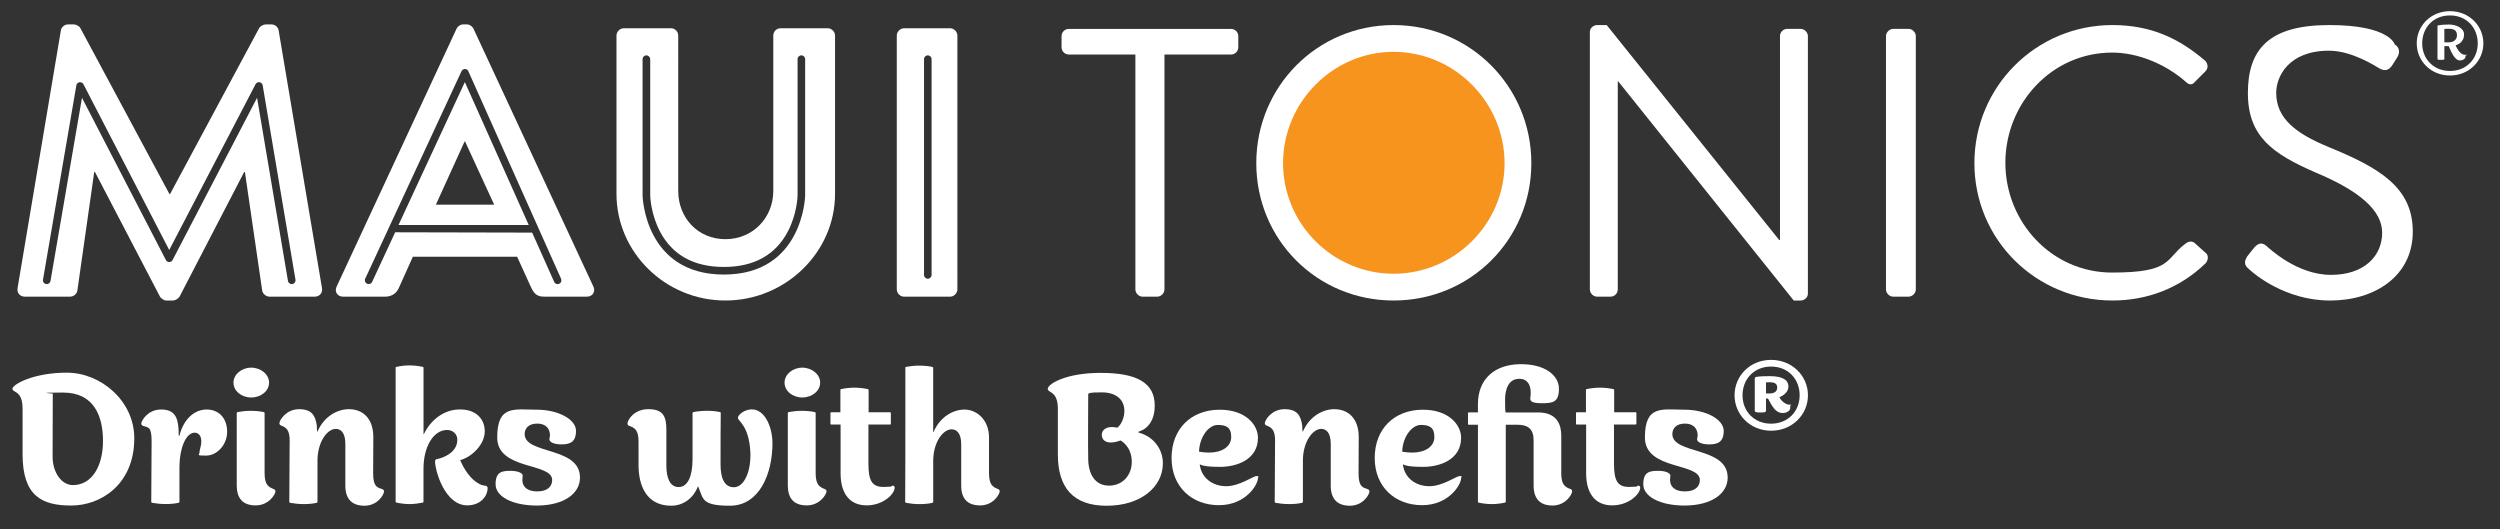 <svg viewBox="0 0 7920 1677.4" version="1.1" xmlns="http://www.w3.org/2000/svg" id="Isolation_Mode">
  
  <rect x="0" y="0" width="7920" height="1677.4" fill="#333333" stroke="none"/>
  
  <defs>
    <style>
      .st0 {
        fill: #fff;
      }

      .st1 {
        fill: #f7941e;
      }
    </style>
  </defs>
  <g>
    <path d="M425.4,1388.5c0,146.6-106.5,213-199.3,213s-154.6-29.2-154.6-162.6v-144.3c0-59-32.1-49.8-32.1-63s65.3-51,172.4-51,213.6,88.8,213.6,207.9ZM230.7,1536.8c61.3,0,95.6-61.3,95.6-139.7s-28.1-153.5-126.5-153.5-28.6,2.9-32.6,3.4c0,24.6-.6,151.2-.6,199.8s27.5,89.9,64.1,89.9h0Z" class="st0"></path>
    <path d="M637.8,1398.8c0-14.9-6.3-28.6-22.3-28.1-26.9,1.7-46.4,49.2-47,106.5v112.2c0,2.9-2.3,2.9-2.9,3.4-12,2.9-26.3,4-41.2,4s-29.8-1.7-42.9-4c-.6-.6-2.3-1.1-2.3-2.9,0-26.9,1.1-142,1.1-191.8s-12-42.9-27.5-49.2c-3.4-1.7-5.2-3.4-5.2-6.9,0-9.7,21.2-44.7,62.4-44.7s52.7,22.3,55.5,60.1c.6,7.4.6,14.9.6,22.9h2.3c12.6-50.4,45.2-82.5,85.9-83,40.1,0,65.3,28.6,65.3,70.4s-32.6,75.6-66.4,75.6-21.2-1.7-21.2-10.3,5.7-19.5,5.7-34.4v.2Z" class="st0"></path>
    <path d="M739.7,1212.2c0-26.3,25.8-47.5,56.1-47.5s56.7,21.2,56.7,47.5-25.8,47-56.7,47-56.1-20.6-56.1-47ZM750,1538v-229.6c0-1.1.6-2.3,2.3-2.9,12-2.3,27.5-4,40.7-4s30.3,1.1,42.9,4c.6.6,2.3,1.1,2.3,2.9v190.7c0,38.4,13.7,44.1,29.2,50.4,3.4,1.7,5.2,3.4,5.2,6.9,0,9.7-21.2,44.7-62.4,44.7s-60.1-22.3-60.1-63h-.1Z" class="st0"></path>
    <path d="M917.8,1397.1c0-36.6-12-42.9-27.5-49.2-3.4-1.7-5.2-3.4-5.2-6.9,0-9.7,21.2-44.7,62.4-44.7s51.5,21.2,56.1,51.5c0,6.3.6,12.6,1.1,19.5h1.1c20.6-48.1,62.4-70.4,97.9-71,45.8-.6,79,29.2,79,88.8s-.6,71-.6,114.5,13.7,44.7,29.8,50.4c3.4,1.7,4.6,3.4,4.6,6.9,0,10.3-20.6,45.2-61.8,45.2s-60.7-22.9-60.7-63.6v-132.8c0-35.5-14.9-47.5-30.9-47-26.9.6-57.3,41.8-57.3,100.2v130.6c0,2.9-2.3,2.9-2.9,3.4-12,2.9-26.3,4-41.2,4s-29.8-1.7-42.9-4c-.6-.6-2.3-1.1-2.3-2.9,0-26.9,1.1-143.2,1.1-193h.2Z" class="st0"></path>
    <path d="M1544.8,1546c0,25.8-22.3,55-64.7,55-69.3,0-100.8-105.4-101.9-138.6,0-4,1.7-7.4,5.7-8,20.6-3.4,62.4-20.6,64.7-57.3,2.3-20.6-13.2-36.1-34.9-34.9-41.8,2.3-72.1,53.8-72.1,123.1v103.6c0,2.9-1.7,3.4-2.3,3.4-12.6,2.3-26.9,4.6-41.2,4.6s-28.1-1.7-41.8-4.6c-.6,0-2.9-.6-2.9-2.9v-424.9c0-1.7,2.3-2.3,2.9-2.3,13.2-2.9,26.3-4.6,40.7-4.6s29.2,1.7,42.4,4.6c1.7.6,2.3,1.1,2.3,2.9v210.1h1.1c21.2-44.1,62.4-76.7,109.9-77.9,52.7-2.3,83,28.1,83,69.3s-40.7,81.3-77.9,91c13.2,30.9,32.6,59.6,57.8,73.9,7.4,4.6,14.9,6.9,23.5,7.4,4,1.1,5.7,4.6,5.7,6.9v.2Z" class="st0"></path>
    <path d="M1837.4,1512.8c0,50.4-49.8,88.2-135.7,88.8-79,0-131.7-28.6-131.7-67.6s20-42.4,47-42.4,38.9,8.6,38.9,14.9-1.1,6.9-1.1,13.7c0,19.5,12.6,36.6,47,36.6s47.5-17.2,47.5-36.1c0-56.1-174.1-30.3-174.1-134.6s54.4-88.2,124.8-88.2,124.8,31.5,124.8,67-18.9,42.9-45.8,42.9-38.4-8.6-38.4-15.5,1.7-6.3,1.7-13.2c0-17.8-10.3-37.2-40.1-37.2s-40.1,17.2-40.1,33.2c0,65.3,175.2,38.9,175.2,137.4v.3Z" class="st0"></path>
    <path d="M2447.2,1403.4c0,99.1-42.4,198.7-134.6,198.7s-83.6-22.3-100.8-60.7h-1.1c-13.2,35.5-45.2,60.7-84.2,60.7-80.7,0-103.6-67-103.6-128.3v-76.2c0-37.2-14.3-42.9-29.8-48.7-2.9-.6-5.2-2.9-5.2-7.4,0-10.3,20-45.2,65.8-45.2s57.3,21.2,57.3,64.1v113.9c0,37.8,10.3,68.7,38.9,68.7s44.1-33.8,44.1-88.2v-146c0-2.3,2.3-2.9,2.9-3.4,12-2.3,28.1-4,42.9-4s28.1,1.1,41.2,4c.6,0,2.3,1.1,2.3,2.9-.6,20-.6,123.1-.6,162.6s9.7,72.7,42.4,72.7c33.8-.6,54.4-52.7,52.1-109.9-4-85.9-39.5-99.6-39.5-109.9s21.8-26.9,44.1-26.9c42.4,0,65.3,58.4,65.3,106.5h.1Z" class="st0"></path>
    <path d="M2485.5,1212.2c0-26.3,25.8-47.5,56.1-47.5s56.7,21.2,56.7,47.5-25.8,47-56.7,47-56.1-20.6-56.1-47ZM2495.8,1538v-229.6c0-1.1.6-2.3,2.3-2.9,12-2.3,27.5-4,40.7-4s30.3,1.1,42.9,4c.6.6,2.3,1.1,2.3,2.9v190.7c0,38.4,13.7,44.1,29.2,50.4,3.4,1.7,5.2,3.4,5.2,6.9,0,9.7-21.2,44.7-62.4,44.7s-60.1-22.3-60.1-63h0Z" class="st0"></path>
    <path d="M2828,1538.6c4.6,0,6.3,2.9,6.3,6.3,0,19.5-35.5,56.1-88.8,56.1s-82.5-37.2-82.5-101.4v-154.6h-29.8s-2.3,0-2.3-2.3v-33.8c0-2.9,2.3-2.9,2.3-2.9h29.2v-70.4c0-2.3,1.7-2.9,2.3-2.9,13.2-2.9,28.1-4.6,41.8-4.6s29.8,1.7,42.4,4.6c.6,0,2.9.6,2.9,3.4v69.9h68.1s2.3,0,2.3,2.9v33.2c0,2.9-2.3,2.9-2.3,2.9h-68.7v123.7c0,54.4,11.5,73.9,47.5,73.9s23.5-4,29.2-4h.1Z" class="st0"></path>
    <path d="M2868,1165.2c0-1.1.6-2.3,2.3-2.9,12-2.3,27.5-4,40.7-4s29.8,1.1,42.4,4c.6.6,2.9,1.1,2.9,2.9v203.3h1.1c21.2-48.7,62.4-71,98.5-71s77.3,29.8,77.3,88.8v112.8c0,38.4,13.2,44.1,29.2,50.4,3.4,1.7,4.6,3.4,4.6,6.9,0,9.7-20.6,44.7-61.8,44.7s-60.1-22.3-60.1-63v-131.1c0-34.4-14.3-47-30.3-47-27.5,0-58.4,41.2-58.4,100.2v129.4c0,2.9-2.3,2.9-2.9,3.4-11.5,2.9-26.9,4-41.8,4s-28.1-1.7-41.2-4c-.6-.6-2.9-1.1-2.9-2.9.6-48.7.6-212.4.6-424.9h-.2Z" class="st0"></path>
    <path d="M3684,1467.6c0,75-69.9,134.6-178.1,134.6s-154.6-59.6-154.6-162.6v-144.9c0-57.3-32.1-49.2-32.1-63s53.8-50.4,167.8-50.4,171.2,30.9,171.2,103.6-51.5,82.5-51.5,82.5v2.9c50.4,13.2,77.3,55,77.3,97.3h0ZM3585.5,1463.5c0-50.4-35.5-68.1-35.5-68.1-48.1,17.2-59.6-4-59.6-17.8s12-30.3,49.8-22.9c0,0,21.8-17.2,21.8-53.3s-26.9-58.4-71.6-58.4-36.1,2.9-42.9,4.6c0,25.2-1.1,170.6,0,208.4,1.1,46.4,21.8,82.5,65.9,82.5s72.1-34.4,72.1-75h0Z" class="st0"></path>
    <path d="M3985.2,1514.5c0,21.2-38.9,85.9-123.7,85.9s-150-57.3-150-149.5,61.8-152.3,151.2-152.9c83.6-.6,122.5,48.1,122.5,88.8,0,69.9-68.1,92.2-119.7,92.2s-58.4-5.7-64.7-8c4.6,42.9,40.7,69.3,83.6,69.3s85.3-32.1,96.2-32.1,4.6,4,4.6,6.3h0ZM3798.5,1430.9s15.5,2.9,32.1,2.9c41.2,0,69.9-19.5,69.9-49.2s-14.3-38.4-42.9-38.4-57.8,38.4-59,84.7h-.1Z" class="st0"></path>
    <path d="M4039.6,1397.1c0-36.6-12-42.9-27.5-49.2-3.4-1.7-5.2-3.4-5.2-6.9,0-9.7,21.2-44.7,62.4-44.7s51.5,21.2,56.1,51.5c0,6.3.6,12.6,1.1,19.5h1.1c20.6-48.1,62.4-70.4,97.9-71,45.8-.6,79,29.2,79,88.8s-.6,71-.6,114.5,13.7,44.7,29.8,50.4c3.4,1.7,4.6,3.4,4.6,6.9,0,10.3-20.6,45.2-61.8,45.2s-60.7-22.9-60.7-63.6v-132.8c0-35.5-14.9-47.5-30.9-47-26.9.6-57.3,41.8-57.3,100.2v130.6c0,2.9-2.3,2.9-2.9,3.4-12,2.9-26.3,4-41.2,4s-29.8-1.7-42.9-4c-.6-.6-2.3-1.1-2.3-2.9,0-26.9,1.1-143.2,1.1-193h.2Z" class="st0"></path>
    <path d="M4628.8,1514.5c0,21.2-38.9,85.9-123.7,85.9s-150-57.3-150-149.5,61.8-152.3,151.2-152.9c83.6-.6,122.5,48.1,122.5,88.8,0,69.9-68.1,92.2-119.7,92.2s-58.4-5.7-64.7-8c4.6,42.9,40.7,69.3,83.6,69.3s85.3-32.1,96.2-32.1,4.6,4,4.6,6.3h0ZM4442.1,1430.9s15.5,2.9,32.1,2.9c41.2,0,69.9-19.5,69.9-49.2s-14.3-38.4-42.9-38.4-57.8,38.4-59,84.7h-.1Z" class="st0"></path>
    <path d="M4946,1499c0,38.4,13.7,44.7,29.8,50.4,3.4,1.7,4.6,3.4,4.6,7.4,0,9.7-20.6,44.7-61.8,44.7s-60.1-22.9-60.1-63.6v-142.6c0-37.2-18.3-49.8-52.7-49.8h-35.5v243.4c0,2.9-2.3,3.4-2.9,3.4-12.6,2.9-27.5,4.6-41.8,4.6s-28.1-1.7-41.2-4.6c-.6,0-2.3-.6-2.3-2.9v-243.9h-29.2s-2.3,0-2.3-2.3v-34.4c0-2.3,2.3-2.3,2.3-2.3h29.2v-26.3c0-81.3,55-126,134.6-126.5,77.3-.6,122,34.9,122,77.9s-19.5,45.8-54.4,45.8-37.8-8-36.1-18.9c.6-4,1.1-8.6,1.1-14.9,0-22.9-9.7-44.1-36.6-43.5-32.6,0-44.7,30.9-44.7,67s.6,30.9,1.7,39.5h103.1c63.6,0,73.3,43.5,73.3,73.9v118.5h-.1Z" class="st0"></path>
    <path d="M5189.9,1538.6c4.6,0,6.3,2.9,6.3,6.3,0,19.5-35.5,56.1-88.8,56.1s-82.5-37.2-82.5-101.4v-154.6h-29.8s-2.3,0-2.3-2.3v-33.8c0-2.9,2.3-2.9,2.3-2.9h29.2v-70.4c0-2.3,1.7-2.9,2.3-2.9,13.2-2.9,28.1-4.6,41.8-4.6s29.8,1.7,42.4,4.6c.6,0,2.9.6,2.9,3.4v69.9h68.1s2.3,0,2.3,2.9v33.2c0,2.9-2.3,2.9-2.3,2.9h-68.7v123.7c0,54.4,11.5,73.9,47.5,73.9s23.5-4,29.2-4h.1Z" class="st0"></path>
    <path d="M5473.3,1512.8c0,50.4-49.8,88.2-135.7,88.8-79,0-131.7-28.6-131.7-67.6s20-42.4,47-42.4,38.9,8.6,38.9,14.9-1.1,6.9-1.1,13.7c0,19.5,12.6,36.6,47,36.6s47.5-17.2,47.5-36.1c0-56.1-174.1-30.3-174.1-134.6s54.4-88.2,124.8-88.2,124.8,31.5,124.8,67-18.9,42.9-45.8,42.9-38.4-8.6-38.4-15.5,1.7-6.3,1.7-13.2c0-17.8-10.3-37.2-40.1-37.2s-40.1,17.2-40.1,33.2c0,65.3,175.2,38.9,175.2,137.4v.3Z" class="st0"></path>
    <path d="M5610.8,1364.5c-66.4,0-115.7-51-115.7-112.2s48.7-112.2,115.7-112.2,116.8,51,116.8,112.2-49.8,112.2-116.8,112.2ZM5520.3,1252.3c0,50.4,36.6,89.9,90.5,89.9s90.5-39.5,90.5-89.9-35.5-91-90.5-91-90.5,40.7-90.5,91ZM5671.5,1286v6.9c0,7.4-9.7,15.5-24.1,15.5-22.9,0-33.2-21.8-46.4-45.8h-6.3v38.4c0,5.7-8,5.7-17.8,5.7s-17.8,0-17.8-5.7v-102.5s0-4,5.2-4.6c0,0,11.5-2.3,41.8-2.3,44.7,0,59.6,14.3,59.6,33.2s-20,30.9-28.6,33.2c4,10.3,18.9,24,31.5,24s2.9,1.1,2.9,4h0ZM5594.7,1246.5h11.5c15.5,0,24-6.9,24-18.9s-8-16.6-23.5-16.6-12,.6-12,.6v34.9Z" class="st0"></path>
  </g>
  <g>
    <g>
      <g>
        <path d="M569.4,938.6l204.1-393.6h2.4l54.7,375.4c1.2,9.7,12.1,19.4,23.1,19.4h143.3c14.6,0,25.5-10.9,23.1-26.7L882.8,96.8c-1.2-10.9-12.1-19.4-21.9-19.4h-19.4c-6.1,0-17,4.9-20.7,12.1l-281.8,524.8h-2.4L254.8,89.5c-3.6-7.3-14.6-12.1-20.7-12.1h-19.4c-9.7,0-20.7,8.5-21.9,19.4L55.6,913.1c-2.4,15.8,8.5,26.7,23.1,26.7h143.3c12.1,0,21.9-9.7,23.1-19.4l53.4-375.4h2.4l205.3,393.6c3.6,7.3,13.4,13.4,20.6,13.4h21.9c6.1,0,17-6.1,20.7-13.4ZM525.5,823.7L259.7,309.8l-99.7,580.3c-1,5.8-6,10-11.9,10l-2-.2c-3.2-.6-6-2.3-7.9-5-1.4-2-2.2-4.4-2.2-6.8s0-1.4.2-2.1l105.7-615.6c.9-5.1,5-9.1,10-9.9,5.2-.7,10.2,1.8,12.5,6.4l271.7,525.1,273.5-525.2c2.4-4.6,7.5-7.2,12.6-6.3,5.1.8,9.1,4.8,10,9.9l103.9,615.6c.6,3.2-.2,6.3-2.1,9-1.9,2.6-4.6,4.4-7.8,4.9-6.7,1-12.8-3.3-13.9-9.9l-97.9-580.2-267.6,513.9c-1.9,3.8-5.7,6.2-10.2,6.5-5,0-9.1-2.5-11.2-6.5h0Z" class="st0"></path>
        <path d="M1446.5,90.7l-380.2,817.5c-7.3,15.8,2.4,31.6,20.6,31.6h133.6c24.3,0,37.7-14.6,43.7-29.2l43.7-97.2h330.4l43.7,96c10.9,23.1,20.6,30.4,42.5,30.4h134.8c18.2,0,27.9-15.8,20.7-31.6L1499.9,90.7c-3.6-7.3-12.1-13.4-20.7-13.4h-12.1c-8.5,0-17,6.1-20.7,13.4h0ZM1483.9,226l293.6,657.1c1.3,2.9,1.4,6.2.3,9.2s-3.4,5.4-6.3,6.7c-1.5.7-3.2,1.1-4.9,1.1-4.7,0-9.1-2.8-11-7.1l-69.7-156.1-434-1-73,157.2c-2.8,6-10,8.6-16,5.8-4.4-2-7-6.4-7-11s.3-3.4,1.1-5l305-657.2c2.1-4.6,6.7-7.4,11.6-7,4.2,0,8.5,2.8,10.4,7.1v.2Z" class="st0"></path>
        <path d="M1472.7,259.9l-210.2,452.9h412.5l-202.4-452.9h0ZM1472,447.9h1.2l92.3,200.4h-184.6l91.1-200.4Z" class="st0"></path>
        <path d="M1953,112.6v501.7c0,184.6,154.3,337.7,345,337.7s347.4-153.1,347.4-337.7V112.6c0-12.1-10.9-23.1-23.1-23.1h-149.4c-13.4,0-23.1,10.9-23.1,23.1v492c0,85-64.4,153.1-151.8,153.1s-149.4-68-149.4-153.1V112.6c0-12.1-9.7-23.1-23.1-23.1h-149.4c-12.1,0-23.1,10.9-23.1,23.1h0ZM2059.9,187.4v432.4c0,2.2,1.8,58.3,30.9,113.7,39.1,74.4,107.3,112.2,202.5,112.2s163.6-37.9,202.7-112.5c29.5-56.3,30.7-113,30.7-113.5V187.4c0-6.6,5.4-12,12-12s12,5.4,12,12v432.4c0,2.6-6.9,250-257.5,250s-257.5-247.3-257.5-249.8V187.4c0-6.6,5.4-12,12-12s12,5.4,12,12h.2Z" class="st0"></path>
        <path d="M2841,112.6v804.2c0,12.1,10.9,23.1,23.1,23.1h145.8c12.1,0,23.1-10.9,23.1-23.1V112.6c0-12.1-10.9-23.1-23.1-23.1h-145.8c-12.1,0-23.1,10.9-23.1,23.1ZM2951.3,187.4v683.6c0,6.6-5.4,12-12,12s-12-5.4-12-12V187.4c0-6.6,5.4-12,12-12s12,5.4,12,12Z" class="st0"></path>
      </g>
      <g>
        <circle r="382.1" cy="515.7" cx="4415.6" class="st1"></circle>
        <path d="M3596.9,172.7h-210.9c-13.3,0-23-10.9-23-23v-35.1c0-12.1,9.7-23,23-23h513.9c13.3,0,23,10.9,23,23v35.1c0,12.1-9.7,23-23,23h-210.9v744.2c0,12.1-10.9,23-23,23h-46.1c-12.1,0-23-10.9-23-23V172.7Z" class="st0"></path>
        <path d="M4415,79.4c242.4,0,436.3,195.1,436.3,437.5s-193.9,435.1-436.3,435.1-435.1-192.7-435.1-435.1,192.7-437.5,435.1-437.5h0ZM4415,867.2c192.7,0,351.5-157.6,351.5-350.3s-158.8-352.7-351.5-352.7-350.3,160-350.3,352.7,157.6,350.3,350.3,350.3Z" class="st0"></path>
        <path d="M5036.7,101.2c0-12.1,10.9-21.8,23-21.8h30.3l546.6,681.1h2.4V114.5c0-12.1,9.7-23,23-23h42.4c12.1,0,23,10.9,23,23v815.7c0,12.1-10.9,21.8-23,21.8h-21.8l-556.3-694.5h-1.2v659.3c0,12.1-9.7,23-23,23h-42.4c-12.1,0-23-10.9-23-23V101.2Z" class="st0"></path>
        <path d="M5974.8,114.5c0-12.1,10.9-23,23-23h48.5c12.1,0,23,10.9,23,23v802.3c0,12.1-10.9,23-23,23h-48.5c-12.1,0-23-10.9-23-23V114.5Z" class="st0"></path>
        <path d="M6692.3,79.4c122.4,0,210.9,42.4,293.3,112.7,9.7,9.7,10.9,24.2,1.2,33.9l-32.7,32.7c-9.7,12.1-19.4,10.9-31.5-1.2-63-54.5-149.1-90.9-231.5-90.9-191.5,0-338.1,161.2-338.1,349.1s146.7,347.8,338.1,347.8,167.3-42.4,231.5-90.9c12.1-9.7,21.8-8.5,29.1-3.6l36.4,32.7c9.7,7.3,7.3,24.2-1.2,32.7-82.4,80-186.6,117.6-294.5,117.6-242.4,0-437.5-192.7-437.5-435.1s195.1-437.5,437.5-437.5h0Z" class="st0"></path>
        <path d="M7118.9,812.6c6.1-7.3,12.1-15.8,18.2-23,12.1-15.8,25.5-25.5,42.4-10.9,8.5,7.3,97,92.1,204.8,92.1s162.4-61.8,162.4-133.3-72.7-133.3-212.1-191.5c-133.3-58.2-213.3-112.7-213.3-250.9s65.4-215.7,258.1-215.7,207.3,61.8,207.3,61.8c7.3,3.6,21.8,18.2,7.3,41.2-4.8,7.3-9.7,15.8-14.5,23-10.9,17-23,21.8-42.4,10.9-8.5-4.8-84.8-55.7-158.8-55.7-128.5,0-167.3,82.4-167.3,133.3,0,81.2,61.8,128.5,163.6,170.9,163.6,66.7,269.1,128.5,269.1,269.1s-120,218.2-261.8,218.2-240-83.6-255.7-98.2c-9.7-8.5-21.8-18.2-7.3-41.2h0Z" class="st0"></path>
      </g>
    </g>
    <path d="M7761.5,239.2c-60.7,0-105.3-46.2-105.3-101.9s44.6-101.9,105.3-101.9,105.8,46.2,105.8,101.9-45.1,101.9-105.8,101.9h0ZM7673.5,137.4c0,49,35.6,87.4,88,87.4s88-38.4,88-87.4-34.5-88.5-88-88.5-88,39.5-88,88.5ZM7810.5,176.9v3.9c0,3.9-6.1,10.6-17.8,10.6-17.2,0-29-31.2-35.1-45.2h-13.9v41.2c0,2.2-4.5,2.2-10.6,2.2s-11.1,0-11.1-2.2v-105.8c0-.5.6-1.1,1.6-1.1,0,0,12.9-2.8,35.1-2.8s47.4,11.1,47.4,31.2c0,29-26.7,34.5-26.7,34.5.5,1.7,12.2,30.1,28.9,30.1s2.3,1.1,2.3,3.3h0ZM7743.7,134.1h13.9c16.7,0,26.1-9.5,26.1-22.3s-6.7-20.6-24.5-20.6-15.5,1.1-15.5,1.1v41.8Z" class="st0"></path>
  </g>
</svg>